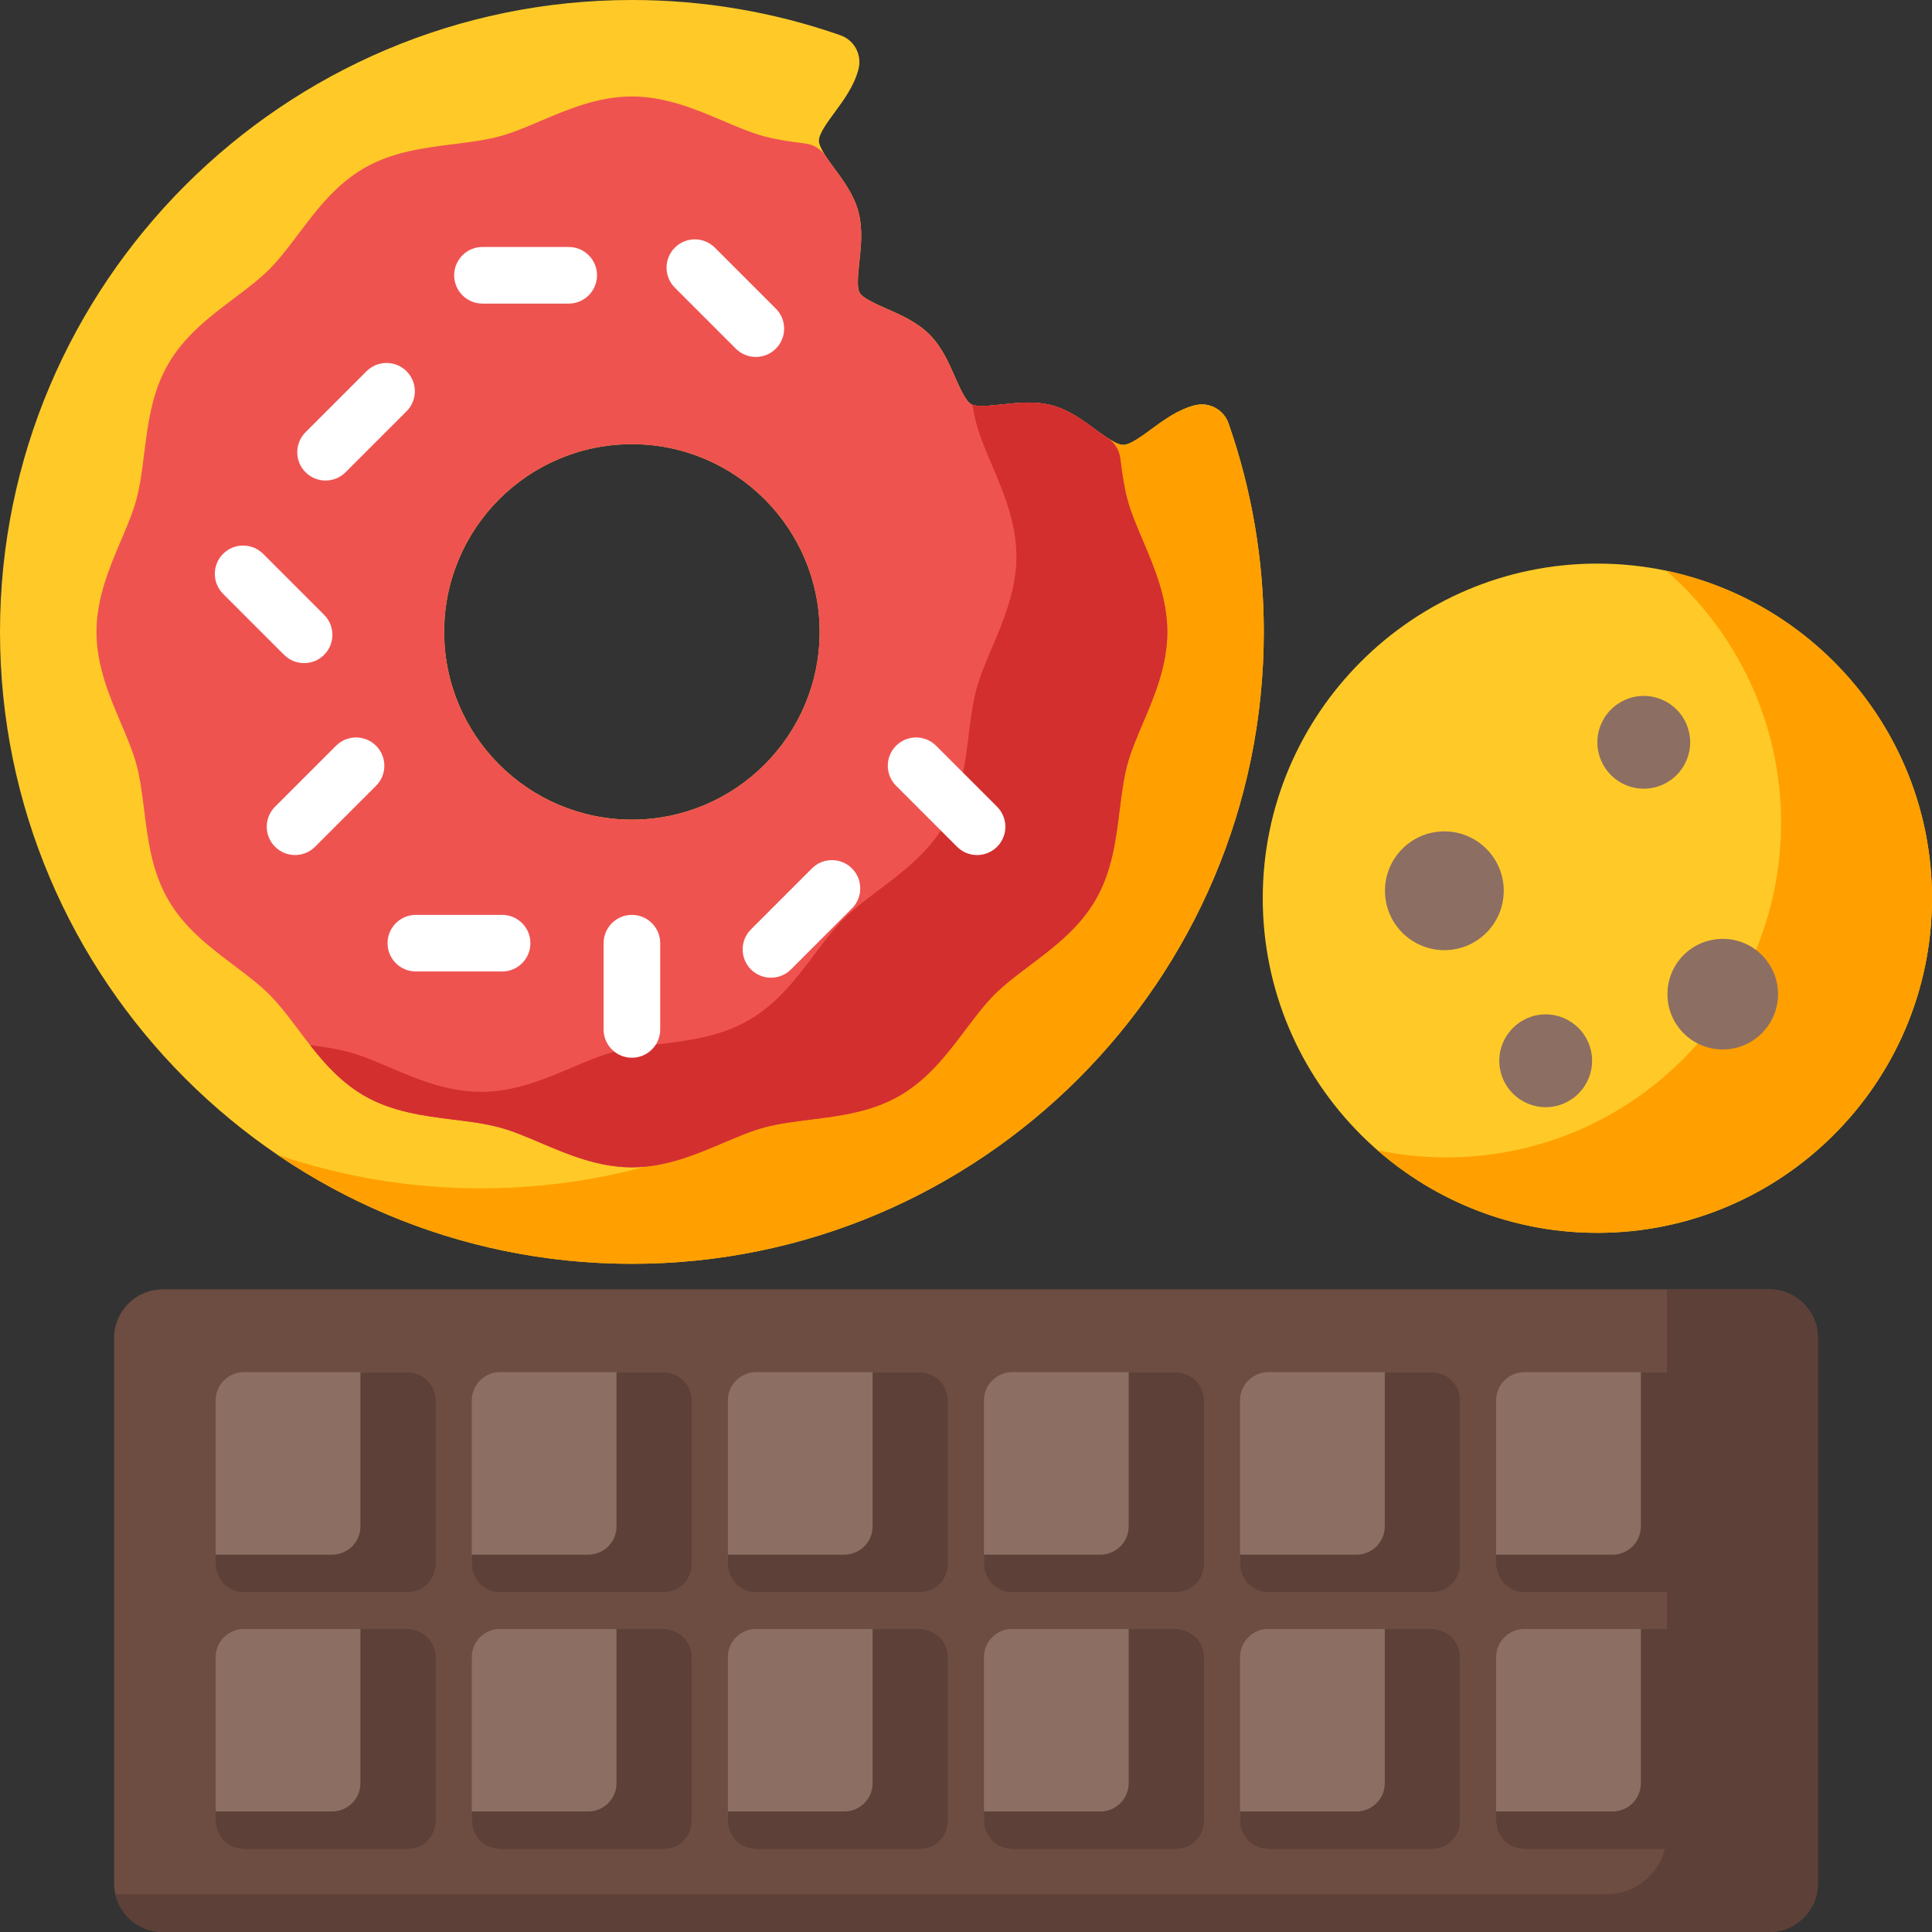<svg height="512" width="512" xml:space="preserve" style="enable-background:new 0 0 512 512;" viewBox="0 0 512 512" y="0px" x="0px" id="Capa_1" version="1.1" xmlns:xlink="http://www.w3.org/1999/xlink" xmlns="http://www.w3.org/2000/svg">
<rect x="0" y="0" width="512" height="512" fill="#333333" stroke="none"/>
<g>
	<g>
		<path d="M167.461,334.921C75.123,334.921,0,259.799,0,167.461S75.123,0,167.461,0    c18.921,0,37.515,3.145,55.264,9.348c3.591,1.255,5.655,4.988,4.855,8.668c-0.031,0.149-0.068,0.306-0.104,0.441    c-1.168,4.367-3.88,8.057-6.273,11.311c-1.96,2.665-4.181,5.686-4.181,7.49s2.221,4.824,4.18,7.489    c2.394,3.255,5.106,6.944,6.277,11.326c1.209,4.522,0.707,9.175,0.264,13.279c-0.328,3.045-0.737,6.836,0.068,8.229    c0.845,1.459,4.376,3.011,7.214,4.257c3.752,1.647,8.004,3.516,11.273,6.784c3.269,3.27,5.137,7.521,6.784,11.273    c1.246,2.837,2.797,6.368,4.257,7.214c1.393,0.805,5.185,0.396,8.229,0.068c4.104-0.444,8.756-0.945,13.28,0.265    c4.38,1.17,8.069,3.882,11.323,6.275c2.665,1.96,5.686,4.181,7.491,4.181c1.805,0,4.824-2.221,7.489-4.18    c3.255-2.394,6.944-5.106,11.326-6.277c0.135-0.036,0.291-0.072,0.44-0.104c3.682-0.791,7.401,1.274,8.654,4.858    c6.202,17.748,9.348,36.342,9.348,55.264C334.921,259.799,259.799,334.921,167.461,334.921z M318.455,114.68h0.011H318.455z     M167.461,117.707c-27.435,0-49.754,22.319-49.754,49.754c0,27.434,22.319,49.753,49.754,49.753s49.754-22.319,49.754-49.753    C217.215,140.026,194.896,117.707,167.461,117.707z" style="fill:#FFCA28;"></path>
	</g>
	<path d="M325.573,112.197c-1.253-3.584-4.973-5.649-8.654-4.858c-0.149,0.031-0.306,0.067-0.44,0.104   c-4.382,1.171-8.071,3.884-11.326,6.277c-2.665,1.959-5.685,4.18-7.489,4.18c-1.459,0-3.712-1.453-5.93-3.045   c2.114,10.69,3.188,21.592,3.188,32.606c0,92.338-75.122,167.46-167.46,167.46c-18.88,0-37.039-3.144-53.985-8.931   c26.815,18.25,59.175,28.931,93.985,28.931c92.338,0,167.46-75.122,167.46-167.46C334.921,148.539,331.775,129.945,325.573,112.197   z" style="fill:#FFA000;"></path>
	<path d="M302.881,143.275c-1.64-3.857-3.188-7.501-4.122-10.994c-0.899-3.365-1.404-7.051-1.885-10.846   c-0.276-2.187-1.5-4.141-3.346-5.343c-1.069-0.697-2.177-1.512-3.351-2.374c-3.257-2.393-6.947-5.105-11.329-6.275   c-4.524-1.21-9.176-0.709-13.28-0.265c-3.046,0.327-6.838,0.736-8.229-0.068c-1.46-0.846-3.011-4.377-4.257-7.214   c-1.647-3.752-3.516-8.004-6.784-11.273c-3.27-3.269-7.521-5.137-11.273-6.784c-2.838-1.246-6.369-2.798-7.214-4.257   c-0.806-1.394-0.396-5.185-0.068-8.229c0.443-4.104,0.945-8.757-0.264-13.28c-1.171-4.382-3.884-8.072-6.276-11.329   c-0.862-1.174-1.677-2.281-2.374-3.351c-1.202-1.846-3.156-3.069-5.343-3.346c-3.796-0.48-7.482-0.985-10.846-1.884   c-3.493-0.935-7.137-2.483-10.994-4.123c-7.142-3.035-15.235-6.476-24.185-6.476c-8.95,0-17.045,3.44-24.186,6.476   c-3.857,1.64-7.501,3.188-10.994,4.123c-3.707,0.99-7.764,1.499-12.06,2.038c-7.994,1.002-16.261,2.039-23.726,6.357   c-7.567,4.379-12.6,11.054-17.466,17.509c-2.578,3.42-5.014,6.65-7.663,9.299c-2.648,2.649-5.879,5.085-9.299,7.663   c-6.456,4.866-13.131,9.898-17.51,17.466c-4.318,7.466-5.355,15.732-6.357,23.727c-0.539,4.296-1.048,8.353-2.038,12.06   c-0.935,3.493-2.483,7.137-4.123,10.994c-3.035,7.141-6.476,15.235-6.476,24.186c0,8.949,3.44,17.043,6.476,24.185   c1.64,3.857,3.188,7.501,4.123,10.994c0.99,3.707,1.499,7.764,2.038,12.06c1.002,7.994,2.039,16.261,6.357,23.727   c4.379,7.568,11.055,12.601,17.511,17.467c3.419,2.578,6.649,5.013,9.297,7.661c2.649,2.648,5.085,5.879,7.663,9.299   c4.866,6.456,9.898,13.131,17.466,17.51c7.467,4.319,15.734,5.356,23.729,6.358c4.295,0.539,8.351,1.048,12.057,2.037   c3.493,0.935,7.137,2.483,10.994,4.123c7.142,3.036,15.235,6.477,24.186,6.477c8.949,0,17.043-3.44,24.185-6.477   c3.857-1.64,7.501-3.188,10.994-4.122c3.705-0.99,7.762-1.499,12.056-2.037c7.996-1.003,16.264-2.039,23.73-6.359   c7.567-4.379,12.6-11.054,17.466-17.509c2.578-3.42,5.013-6.65,7.662-9.299c2.648-2.649,5.879-5.085,9.299-7.663   c6.456-4.866,13.131-9.898,17.51-17.466c4.318-7.466,5.355-15.732,6.357-23.727c0.539-4.296,1.048-8.353,2.038-12.06   c0.935-3.493,2.483-7.137,4.123-10.994c3.036-7.142,6.477-15.235,6.477-24.185C309.357,158.511,305.917,150.417,302.881,143.275z    M167.461,217.214c-27.435,0-49.754-22.319-49.754-49.753c0-27.435,22.319-49.754,49.754-49.754s49.754,22.319,49.754,49.754   C217.215,194.895,194.896,217.214,167.461,217.214z" style="fill:#EF5350;"></path>
	<path d="M302.881,143.275c-1.64-3.857-3.188-7.501-4.122-10.994c-0.899-3.365-1.404-7.051-1.885-10.846   c-0.276-2.187-1.5-4.141-3.346-5.343c-1.069-0.697-2.177-1.512-3.351-2.374c-3.257-2.393-6.947-5.105-11.329-6.275   c-4.524-1.21-9.176-0.709-13.28-0.265c-2.826,0.303-6.268,0.665-7.866,0.075c0.29,1.733,0.626,3.419,1.056,5.028   c0.934,3.493,2.482,7.137,4.122,10.994c3.036,7.142,6.477,15.235,6.477,24.186c0,8.949-3.44,17.043-6.477,24.185   c-1.64,3.857-3.188,7.501-4.123,10.994c-0.99,3.707-1.499,7.764-2.038,12.06c-1.002,7.994-2.039,16.261-6.357,23.727   c-4.379,7.567-11.054,12.6-17.51,17.466c-3.42,2.578-6.65,5.014-9.299,7.663c-2.649,2.648-5.084,5.879-7.662,9.299   c-4.866,6.455-9.898,13.13-17.466,17.509c-7.467,4.32-15.734,5.356-23.73,6.359c-4.294,0.538-8.351,1.047-12.056,2.037   c-3.493,0.934-7.137,2.482-10.994,4.122c-7.142,3.036-15.235,6.477-24.185,6.477c-8.95,0-17.044-3.44-24.186-6.477   c-3.857-1.64-7.501-3.188-10.994-4.123c-3.136-0.837-6.534-1.328-10.104-1.787c3.972,5.069,8.358,9.943,14.318,13.392   c7.467,4.319,15.734,5.356,23.729,6.358c4.295,0.539,8.351,1.048,12.057,2.037c3.493,0.935,7.137,2.483,10.994,4.123   c7.142,3.036,15.235,6.477,24.186,6.477c8.949,0,17.043-3.44,24.185-6.477c3.857-1.64,7.501-3.188,10.994-4.122   c3.705-0.99,7.762-1.499,12.056-2.037c7.996-1.003,16.264-2.039,23.73-6.359c7.567-4.379,12.6-11.054,17.466-17.509   c2.578-3.42,5.013-6.65,7.662-9.299c2.648-2.649,5.879-5.085,9.299-7.663c6.456-4.866,13.131-9.898,17.51-17.466   c4.318-7.466,5.355-15.732,6.357-23.727c0.539-4.296,1.048-8.353,2.038-12.06c0.935-3.493,2.483-7.137,4.123-10.994   c3.036-7.142,6.477-15.235,6.477-24.185C309.357,158.511,305.917,150.417,302.881,143.275z" style="fill:#D32F2F;"></path>
	<g>
		<path d="M150.714,80.453h-22.856c-4.143,0-7.5-3.357-7.5-7.5s3.357-7.5,7.5-7.5h22.856    c4.143,0,7.5,3.357,7.5,7.5S154.856,80.453,150.714,80.453z" style="fill:#FFFFFF;"></path>
	</g>
	<g>
		<path d="M200.306,94.596c-1.919,0-3.839-0.732-5.303-2.196L178.84,76.237    c-2.93-2.929-2.93-7.678-0.001-10.606c2.93-2.93,7.679-2.929,10.606-0.001l16.163,16.162c2.93,2.929,2.93,7.678,0.001,10.606    C204.145,93.863,202.225,94.596,200.306,94.596z" style="fill:#FFFFFF;"></path>
	</g>
	<g>
		<path d="M133.063,257.453h-22.856c-4.143,0-7.5-3.357-7.5-7.5s3.357-7.5,7.5-7.5h22.856    c4.143,0,7.5,3.357,7.5,7.5S137.206,257.453,133.063,257.453z" style="fill:#FFFFFF;"></path>
	</g>
	<g>
		<path d="M167.461,280.311c-4.143,0-7.5-3.357-7.5-7.5v-22.857c0-4.143,3.357-7.5,7.5-7.5s7.5,3.357,7.5,7.5    v22.857C174.961,276.953,171.604,280.311,167.461,280.311z" style="fill:#FFFFFF;"></path>
	</g>
	<g>
		<path d="M78.194,226.596c-1.92,0-3.839-0.732-5.304-2.197c-2.929-2.929-2.929-7.678,0.001-10.606    l16.163-16.162c2.929-2.929,7.678-2.928,10.606,0.001s2.929,7.678-0.001,10.606l-16.163,16.162    C82.033,225.863,80.113,226.596,78.194,226.596z" style="fill:#FFFFFF;"></path>
	</g>
	<g>
		<path d="M204.312,259.103c-1.919,0-3.839-0.732-5.303-2.196c-2.93-2.929-2.93-7.678-0.001-10.606    l16.162-16.163c2.93-2.93,7.679-2.929,10.606-0.001c2.93,2.929,2.93,7.678,0.001,10.606l-16.162,16.163    C208.15,258.37,206.23,259.103,204.312,259.103z" style="fill:#FFFFFF;"></path>
	</g>
	<g>
		<path d="M86.276,127.347c-1.919,0-3.839-0.732-5.304-2.196c-2.929-2.93-2.929-7.678,0-10.607l16.162-16.162    c2.93-2.928,7.678-2.928,10.607,0c2.929,2.93,2.929,7.678,0,10.607L91.58,125.15C90.115,126.614,88.195,127.347,86.276,127.347z" style="fill:#FFFFFF;"></path>
	</g>
	<g>
		<path d="M80.591,175.735c-1.919,0-3.839-0.732-5.304-2.196l-16.162-16.162    c-2.929-2.93-2.929-7.678,0-10.607c2.93-2.928,7.678-2.928,10.607,0l16.162,16.162c2.929,2.93,2.929,7.678,0,10.607    C84.43,175.003,82.51,175.735,80.591,175.735z" style="fill:#FFFFFF;"></path>
	</g>
	<g>
		<path d="M258.937,226.596c-1.919,0-3.839-0.732-5.304-2.196l-16.162-16.162    c-2.929-2.93-2.929-7.678,0-10.607c2.93-2.928,7.678-2.928,10.607,0l16.162,16.162c2.929,2.93,2.929,7.678,0,10.607    C262.775,225.863,260.855,226.596,258.937,226.596z" style="fill:#FFFFFF;"></path>
	</g>
	<g>
		<path d="M423.321,326.716c-48.897,0-88.679-39.781-88.679-88.679s39.781-88.679,88.679-88.679    S512,189.14,512,238.037S472.219,326.716,423.321,326.716z" style="fill:#FFCA28;"></path>
	</g>
	<path d="M441.603,151.258C460.219,167.526,472,191.43,472,218.037c0,48.897-39.781,88.679-88.679,88.679   c-6.266,0-12.38-0.657-18.281-1.899c15.597,13.629,35.99,21.899,58.281,21.899c48.897,0,88.679-39.781,88.679-88.679   C512,195.405,481.759,159.707,441.603,151.258z" style="fill:#FFA000;"></path>
	<circle r="12.296" cy="196.718" cx="435.617" style="fill:#8D6E63;"></circle>
	<circle r="15.739" cy="236.065" cx="382.77" style="fill:#8D6E63;"></circle>
	<circle r="12.296" cy="281.118" cx="409.625" style="fill:#8D6E63;"></circle>
	<circle r="14.657" cy="263.461" cx="456.542" style="fill:#8D6E63;"></circle>
	<g>
		<path d="M468.869,512H43.131c-7.111,0-12.896-5.785-12.896-12.896v-144.52    c0-7.111,5.785-12.896,12.896-12.896h425.738c7.111,0,12.896,5.785,12.896,12.896v144.52C481.766,506.215,475.98,512,468.869,512z" style="fill:#6D4C41;"></path>
	</g>
	<path d="M447.348,422.001h-43.366c-4.143,0-7.5-3.357-7.5-7.5v-43.366c0-4.143,3.357-7.5,7.5-7.5h43.366   c4.143,0,7.5,3.357,7.5,7.5v43.366C454.848,418.644,451.49,422.001,447.348,422.001z" style="fill:#8D6E63;"></path>
	<path d="M447.348,490.053h-43.366c-4.143,0-7.5-3.357-7.5-7.5v-43.366c0-4.143,3.357-7.5,7.5-7.5h43.366   c4.143,0,7.5,3.357,7.5,7.5v43.366C454.848,486.695,451.49,490.053,447.348,490.053z" style="fill:#8D6E63;"></path>
	<path d="M468.869,341.688h-27.104v144.287c0,8.851-7.175,16.026-16.026,16.026H30.573   c1.316,5.726,6.433,10,12.558,10h425.738c7.123,0,12.896-5.774,12.896-12.896v-144.52   C481.766,347.461,475.992,341.688,468.869,341.688z" style="fill:#5D4037;"></path>
	<path d="M447.348,363.635h-12.5v40.866c0,4.143-3.357,7.5-7.5,7.5h-30.866v2.5c0,4.143,3.357,7.5,7.5,7.5   h43.366c4.143,0,7.5-3.357,7.5-7.5v-43.366C454.848,366.992,451.49,363.635,447.348,363.635z" style="fill:#5D4037;"></path>
	<path d="M379.482,422.001h-43.366c-4.143,0-7.5-3.357-7.5-7.5v-43.366c0-4.143,3.357-7.5,7.5-7.5h43.366   c4.143,0,7.5,3.357,7.5,7.5v43.366C386.982,418.644,383.625,422.001,379.482,422.001z" style="fill:#8D6E63;"></path>
	<path d="M379.482,363.635h-12.5v40.866c0,4.143-3.357,7.5-7.5,7.5h-30.866v2.5c0,4.143,3.357,7.5,7.5,7.5   h43.366c4.143,0,7.5-3.357,7.5-7.5v-43.366C386.982,366.992,383.625,363.635,379.482,363.635z" style="fill:#5D4037;"></path>
	<path d="M311.616,422.001H268.25c-4.143,0-7.5-3.357-7.5-7.5v-43.366c0-4.143,3.357-7.5,7.5-7.5h43.366   c4.143,0,7.5,3.357,7.5,7.5v43.366C319.116,418.644,315.759,422.001,311.616,422.001z" style="fill:#8D6E63;"></path>
	<path d="M311.616,363.635h-12.5v40.866c0,4.143-3.357,7.5-7.5,7.5H260.75v2.5c0,4.143,3.357,7.5,7.5,7.5   h43.366c4.143,0,7.5-3.357,7.5-7.5v-43.366C319.116,366.992,315.759,363.635,311.616,363.635z" style="fill:#5D4037;"></path>
	<path d="M243.751,422.001h-43.366c-4.143,0-7.5-3.357-7.5-7.5v-43.366c0-4.143,3.357-7.5,7.5-7.5h43.366   c4.143,0,7.5,3.357,7.5,7.5v43.366C251.251,418.644,247.893,422.001,243.751,422.001z" style="fill:#8D6E63;"></path>
	<path d="M243.751,363.635h-12.5v40.866c0,4.143-3.357,7.5-7.5,7.5h-30.866v2.5c0,4.143,3.357,7.5,7.5,7.5   h43.366c4.143,0,7.5-3.357,7.5-7.5v-43.366C251.251,366.992,247.893,363.635,243.751,363.635z" style="fill:#5D4037;"></path>
	<path d="M175.885,422.001h-43.366c-4.143,0-7.5-3.357-7.5-7.5v-43.366c0-4.143,3.357-7.5,7.5-7.5h43.366   c4.143,0,7.5,3.357,7.5,7.5v43.366C183.385,418.644,180.028,422.001,175.885,422.001z" style="fill:#8D6E63;"></path>
	<path d="M175.885,363.635h-12.5v40.866c0,4.143-3.357,7.5-7.5,7.5h-30.866v2.5c0,4.143,3.357,7.5,7.5,7.5   h43.366c4.143,0,7.5-3.357,7.5-7.5v-43.366C183.385,366.992,180.028,363.635,175.885,363.635z" style="fill:#5D4037;"></path>
	<path d="M108.02,422.001H64.653c-4.143,0-7.5-3.357-7.5-7.5v-43.366c0-4.143,3.357-7.5,7.5-7.5h43.366   c4.143,0,7.5,3.357,7.5,7.5v43.366C115.52,418.644,112.162,422.001,108.02,422.001z" style="fill:#8D6E63;"></path>
	<path d="M108.02,363.635h-12.5v40.866c0,4.143-3.357,7.5-7.5,7.5H57.153v2.5c0,4.143,3.357,7.5,7.5,7.5   h43.366c4.143,0,7.5-3.357,7.5-7.5v-43.366C115.52,366.992,112.162,363.635,108.02,363.635z" style="fill:#5D4037;"></path>
	<path d="M447.348,431.687h-12.5v40.866c0,4.143-3.357,7.5-7.5,7.5h-30.866v2.5c0,4.143,3.357,7.5,7.5,7.5   h43.366c4.143,0,7.5-3.357,7.5-7.5v-43.366C454.848,435.044,451.49,431.687,447.348,431.687z" style="fill:#5D4037;"></path>
	<path d="M379.482,490.053h-43.366c-4.143,0-7.5-3.357-7.5-7.5v-43.366c0-4.143,3.357-7.5,7.5-7.5h43.366   c4.143,0,7.5,3.357,7.5,7.5v43.366C386.982,486.695,383.625,490.053,379.482,490.053z" style="fill:#8D6E63;"></path>
	<path d="M379.482,431.687h-12.5v40.866c0,4.143-3.357,7.5-7.5,7.5h-30.866v2.5c0,4.143,3.357,7.5,7.5,7.5   h43.366c4.143,0,7.5-3.357,7.5-7.5v-43.366C386.982,435.044,383.625,431.687,379.482,431.687z" style="fill:#5D4037;"></path>
	<path d="M311.616,490.053H268.25c-4.143,0-7.5-3.357-7.5-7.5v-43.366c0-4.143,3.357-7.5,7.5-7.5h43.366   c4.143,0,7.5,3.357,7.5,7.5v43.366C319.116,486.695,315.759,490.053,311.616,490.053z" style="fill:#8D6E63;"></path>
	<path d="M311.616,431.687h-12.5v40.866c0,4.143-3.357,7.5-7.5,7.5H260.75v2.5c0,4.143,3.357,7.5,7.5,7.5   h43.366c4.143,0,7.5-3.357,7.5-7.5v-43.366C319.116,435.044,315.759,431.687,311.616,431.687z" style="fill:#5D4037;"></path>
	<path d="M243.751,490.053h-43.366c-4.143,0-7.5-3.357-7.5-7.5v-43.366c0-4.143,3.357-7.5,7.5-7.5h43.366   c4.143,0,7.5,3.357,7.5,7.5v43.366C251.251,486.695,247.893,490.053,243.751,490.053z" style="fill:#8D6E63;"></path>
	<path d="M243.751,431.687h-12.5v40.866c0,4.143-3.357,7.5-7.5,7.5h-30.866v2.5c0,4.143,3.357,7.5,7.5,7.5   h43.366c4.143,0,7.5-3.357,7.5-7.5v-43.366C251.251,435.044,247.893,431.687,243.751,431.687z" style="fill:#5D4037;"></path>
	<path d="M175.885,490.053h-43.366c-4.143,0-7.5-3.357-7.5-7.5v-43.366c0-4.143,3.357-7.5,7.5-7.5h43.366   c4.143,0,7.5,3.357,7.5,7.5v43.366C183.385,486.695,180.028,490.053,175.885,490.053z" style="fill:#8D6E63;"></path>
	<path d="M175.885,431.687h-12.5v40.866c0,4.143-3.357,7.5-7.5,7.5h-30.866v2.5c0,4.143,3.357,7.5,7.5,7.5   h43.366c4.143,0,7.5-3.357,7.5-7.5v-43.366C183.385,435.044,180.028,431.687,175.885,431.687z" style="fill:#5D4037;"></path>
	<path d="M108.02,490.053H64.653c-4.143,0-7.5-3.357-7.5-7.5v-43.366c0-4.143,3.357-7.5,7.5-7.5h43.366   c4.143,0,7.5,3.357,7.5,7.5v43.366C115.52,486.695,112.162,490.053,108.02,490.053z" style="fill:#8D6E63;"></path>
	<path d="M108.02,431.687h-12.5v40.866c0,4.143-3.357,7.5-7.5,7.5H57.153v2.5c0,4.143,3.357,7.5,7.5,7.5   h43.366c4.143,0,7.5-3.357,7.5-7.5v-43.366C115.52,435.044,112.162,431.687,108.02,431.687z" style="fill:#5D4037;"></path>
</g>















</svg>
